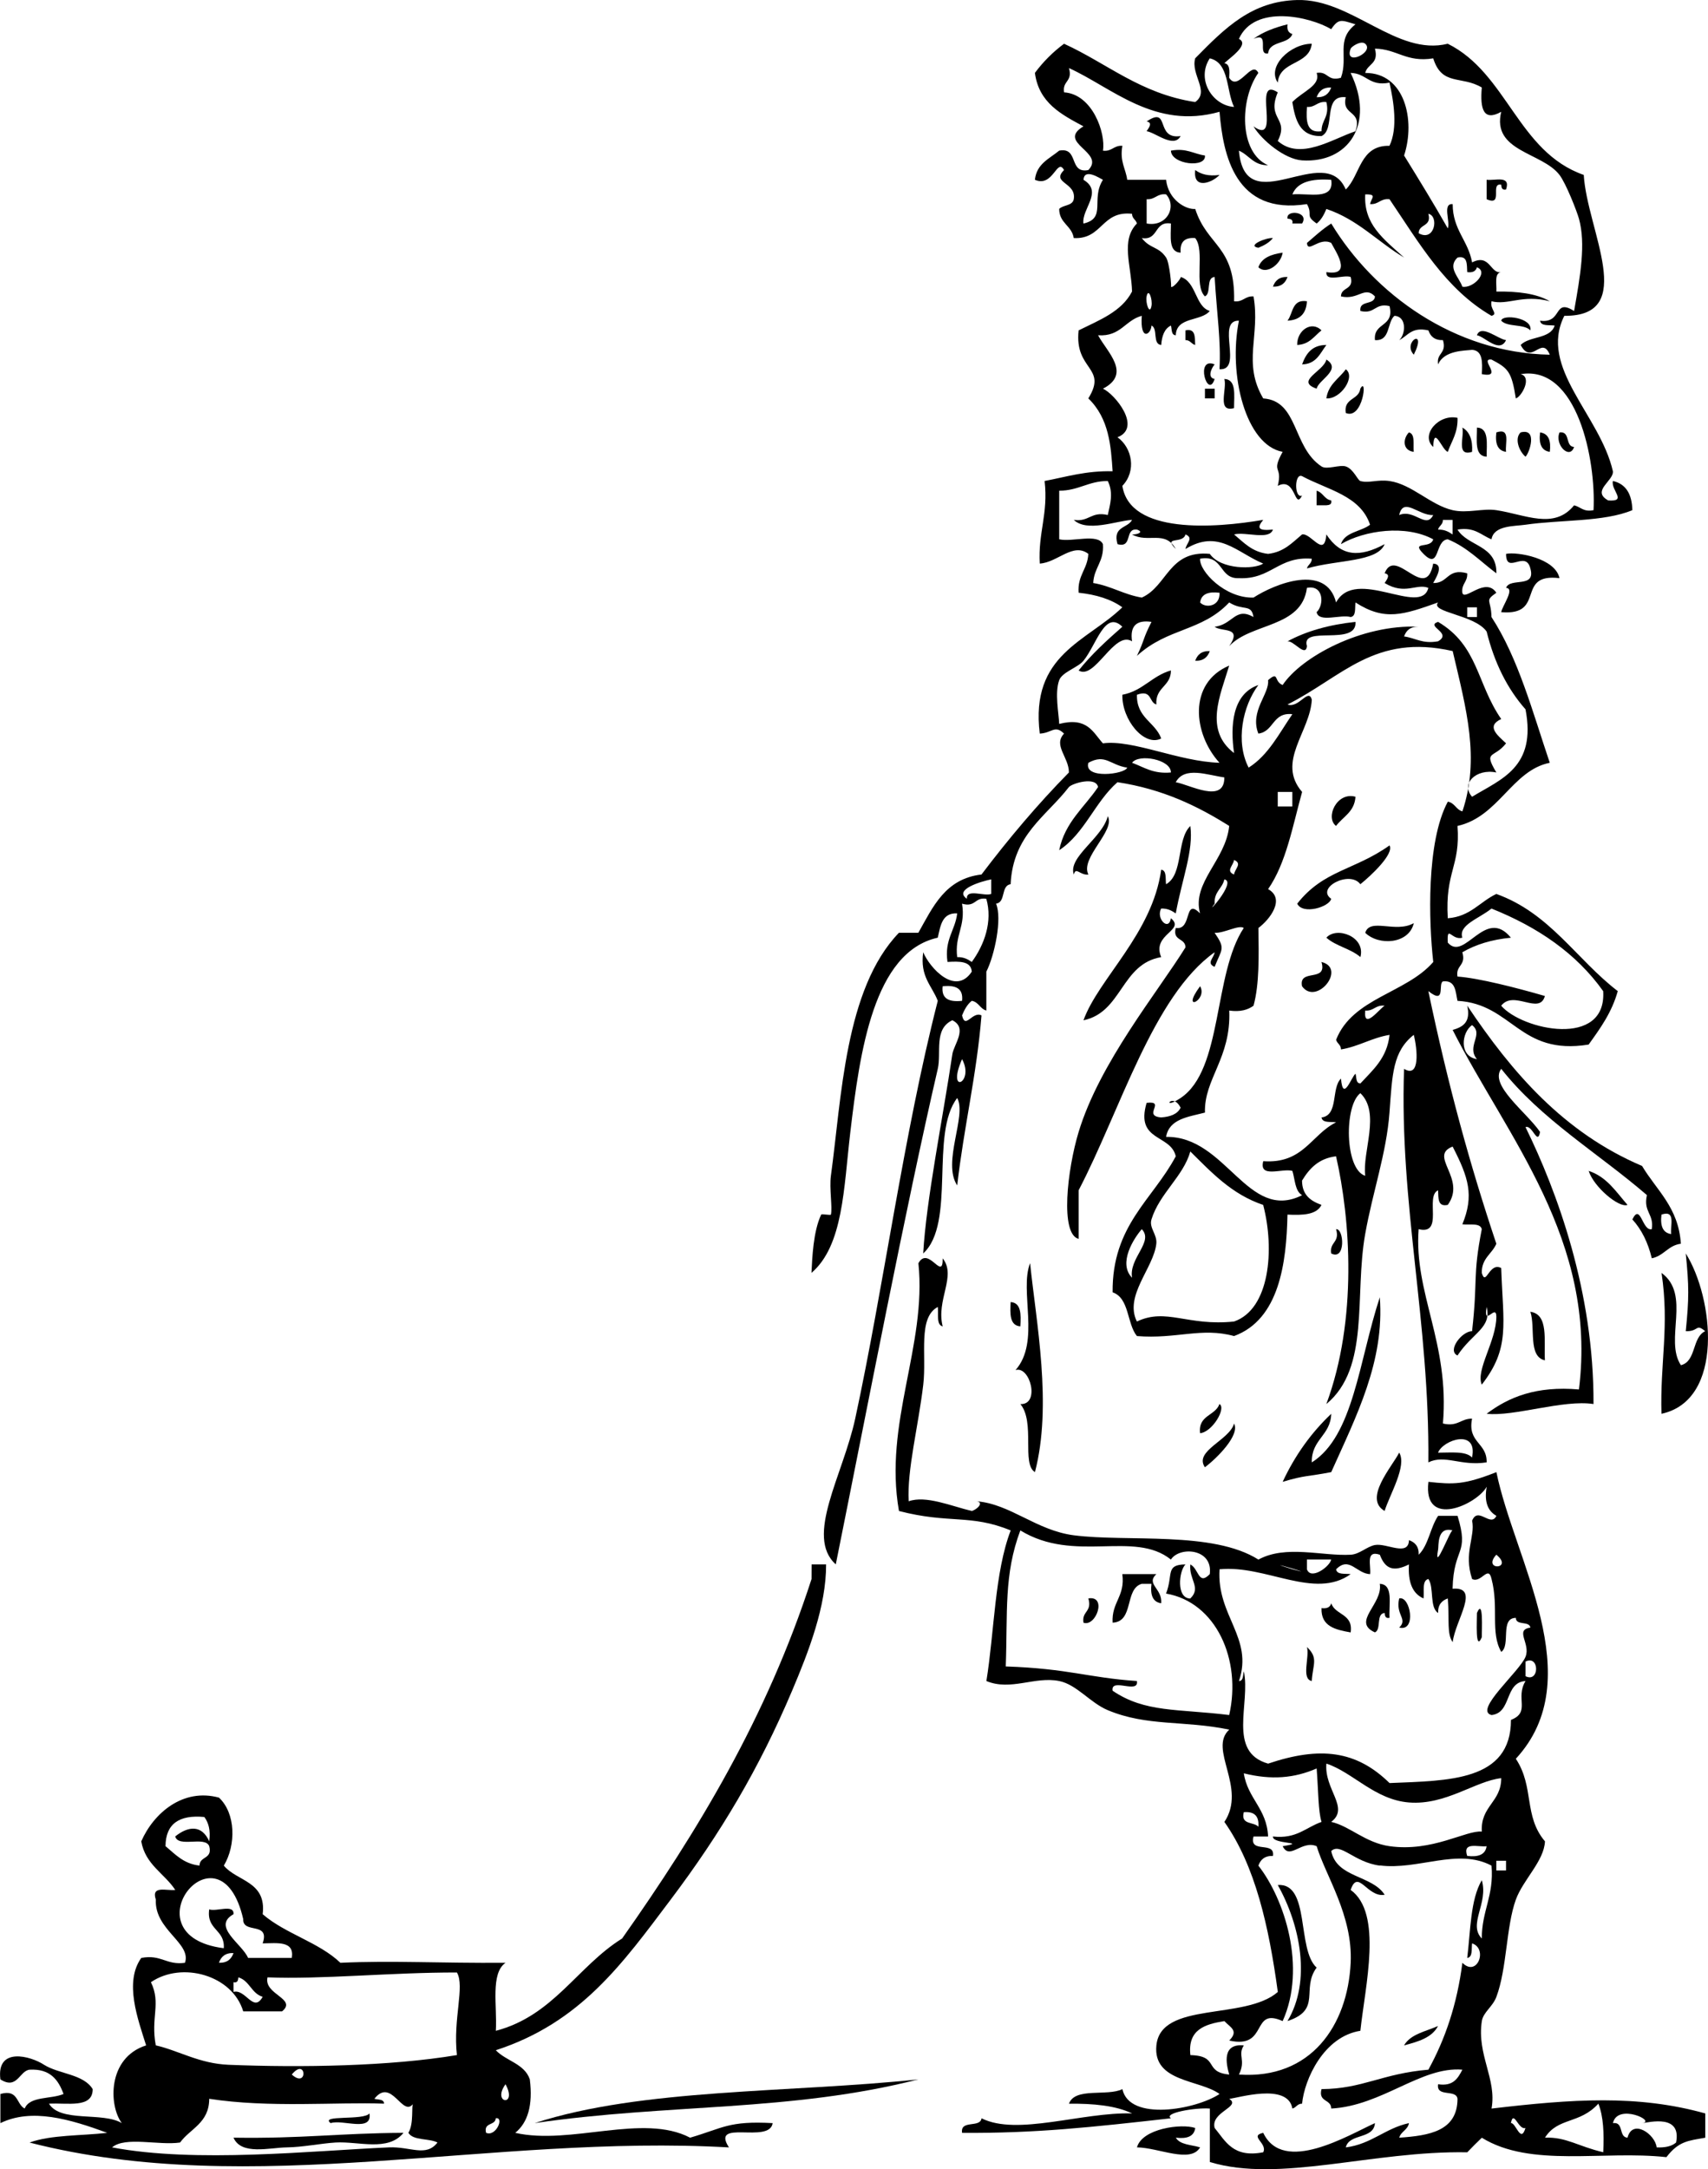 <?xml version="1.0" encoding="UTF-8" standalone="no"?>
<!-- Generator: Adobe Illustrator 13.0.2, SVG Export Plug-In . SVG Version: 6.00 Build 14948)  -->
<svg
    xmlns:rdf="http://www.w3.org/1999/02/22-rdf-syntax-ns#"
    xmlns="http://www.w3.org/2000/svg"
    xmlns:x="http://ns.adobe.com/Extensibility/1.0/"
    xmlns:dc="http://purl.org/dc/elements/1.1/"
    xmlns:i="http://ns.adobe.com/AdobeIllustrator/10.0/"
    xmlns:cc="http://web.resource.org/cc/"
    xmlns:xlink="http://www.w3.org/1999/xlink"
    xmlns:a="http://ns.adobe.com/AdobeSVGViewerExtensions/3.0/"
    xmlns:graph="http://ns.adobe.com/Graphs/1.0/"
    xmlns:svg="http://www.w3.org/2000/svg"
    xmlns:inkscape="http://www.inkscape.org/namespaces/inkscape"
    xmlns:sodipodi="http://sodipodi.sourceforge.net/DTD/sodipodi-0.dtd"
    xmlns:ns1="http://sozi.baierouge.fr"
    id="girl_with_toy_xA0_Image_1_"
    enable-background="new 0 0 267.651 339.835"
    xml:space="preserve"
    viewBox="0 0 267.651 339.835"
    version="1.1"
    y="0px"
    x="0px"
  >
<g
      clip-rule="evenodd"
      fill-rule="evenodd"
    >
	<path
        d="m201.76 3.81c-0.124 0.885 0.168 1.354 0.762 1.522-0.604 1.679-3.578 0.989-3.807 3.044-1.823 0.302 0.423-3.467-2.283-2.284 1.45-1.084 3.3-1.768 5.33-2.282z"
    />
	<path
        d="m205.56 6.854c-0.386 3.419-5.022 2.588-5.328 6.089-1.75-2.555 2-6.093 5.33-6.089z"
    />
	<path
        d="m179.68 19.032c3.748-2.537 1.262 2.887 5.328 2.284-1.062 1.979-3.939-0.556-5.328-0.761 0.47-0.678 0.92-1.362 0-1.523z"
    />
	<path
        d="m183.49 23.599c2.472-0.441 3.541 0.519 5.328 0.761 0.24 2.018-5.28 1.423-5.33-0.761z"
    />
	<path
        d="m187.3 26.644c0.884 0.639 2.041 1.004 3.806 0.761-1.12 1.217-4.19 2.398-3.81-0.761z"
    />
	<path
        d="m232.96 28.166c1.349 0.173 3.812-0.767 3.044 1.522-0.647 0.14-0.718-0.296-0.761-0.761-1.824-0.302 0.422 3.466-2.283 2.283v-3.044z"
    />
	<path
        d="m201.76 34.255c-0.302-1.477 3.467-1.112 2.283 0.761h-1.521c0.14-0.647-0.3-0.718-0.76-0.761z"
    />
	<path
        d="m201 39.583c-0.312 1.915-2.604 3.497-3.806 2.283 0.53-1.503 2.03-2.029 3.81-2.283z"
    />
	<path
        d="m201.76 43.389c-0.332 0.936-0.974 1.563-2.283 1.522 0.33-0.936 0.97-1.563 2.28-1.522z"
    />
	<path
        d="m204.8 47.194c-0.093 1.937-1.108 2.952-3.045 3.044 0.9-1.13 0.66-3.4 3.04-3.044z"
    />
	<path
        d="m235.25 50.239c0.15-1.069 4.979-0.484 4.566 1.522-0.98-1.056-3.6-0.466-4.57-1.522z"
    />
	<path
        d="m207.08 51.761c-1.142 0.888-1.861 2.198-3.806 2.283-0.05-2.28 2.25-3.861 3.81-2.283z"
    />
	<path
        d="m185.77 51.761c1.624-0.356 1.449 1.087 1.521 2.283-0.616-0.145-0.758-0.764-1.521-0.761v-1.522z"
    />
	<path
        d="m231.44 52.522c0.644-1.793 3.339 0.633 4.566 0.761-1.02 2.165-3.39-0.587-4.57-0.761z"
    />
	<path
        d="m207.85 54.044c-0.979 1.305-1.573 2.993-3.806 3.044 0.61-1.675 1.53-3.038 3.81-3.044z"
    />
	<path
        d="m207.85 56.328c2.503 1.585-1.284 3.21-1.522 4.566-3.47-1.2 1.13-2.722 1.52-4.566z"
    />
	<path
        d="m190.34 57.089c-0.527 0.614-1.185 2.085 0 2.284-1.08 3.341-3.14-3.579 0-2.284z"
    />
	<path
        d="m210.89 57.85c1.599 1.159-0.802 4.729-3.045 4.567 0.31-2.229 2-3.084 3.05-4.567z"
    />
	<path
        d="m191.86 59.373c1.944 0.085 1.511 2.548 1.522 4.567-2.75 0.72-1.06-2.999-1.52-4.567z"
    />
	<path
        d="m188.82 60.895h1.522v1.522h-1.522v-1.522z"
    />
	<path
        d="m228.4 65.461c0.077 2.36-0.931 3.636-1.522 5.328-0.888-0.22-2.198-4.318-2.283-0.761-2.06-1.851 0.83-5.21 3.8-4.567z"
    />
	<path
        d="m229.16 66.984c1.129 0.647 1.636 1.916 1.521 3.806-2.56 0.781-1.18-2.368-1.52-3.806z"
    />
	<path
        d="m231.44 66.984c1.944 0.085 1.511 2.548 1.522 4.567-1.94-0.086-1.51-2.549-1.52-4.567z"
    />
	<path
        d="m220.78 67.745c1.033 0.235 0.632 1.905 0.762 3.044-1.76-0.212-1.74-2.033-0.76-3.044z"
    />
	<path
        d="m234.48 67.745c2.29-0.768 1.35 1.695 1.522 3.044-1.33-0.183-1.73-1.309-1.52-3.044z"
    />
	<path
        d="m238.29 67.745c2.743-0.729 1.35 3.285 0.762 3.806-1.08-0.931-1.73-2.905-0.76-3.806z"
    />
	<path
        d="m241.34 67.745c1.339 0.183 1.735 1.31 1.522 3.044-1.34-0.183-1.74-1.309-1.52-3.044z"
    />
	<path
        d="m244.38 67.745c1.755-0.233 0.845 2.199 2.283 2.283-0.68 2.055-3.09-0.353-2.28-2.283z"
    />
	<path
        d="m206.32 76.878c1 0.269 1.197 1.34 2.284 1.522 0.14 0.647-0.297 0.718-0.762 0.761h-1.522v-2.283z"
    />
	<path
        d="m244.38 90.579c-6.979-0.841-2.037 5.925-9.134 5.328 0.154-0.969 2.212-3.728 0.761-3.806 0.598-1.686 4.712 0.145 3.806-3.044-0.748-2.983-3.811 1.073-3.806-2.283 1.73-0.362 7.71 0.662 8.37 3.805z"
    />
	<path
        d="m189.58 102c-0.333 0.936-0.975 1.563-2.284 1.522 0.33-0.94 0.97-1.56 2.28-1.52z"
    />
	<path
        d="m183.49 105.04c0.003 2.539-2.476 2.598-2.283 5.328-1.194-0.327-0.65-2.394-3.044-1.522-0.085 3.636 2.85 4.254 3.806 6.85-2.646 1.35-6.187-2.926-6.09-6.85 3.2-0.6 4.64-2.97 7.6-3.81z"
    />
	<path
        d="m212.41 124.83c-0.153 2.384-1.963 3.111-3.045 4.567-1.74-1.31 0.13-5.41 3.05-4.57z"
    />
	<path
        d="m221.55 144.62c-0.748 3.29-5.481 3.592-7.612 1.522 0.74-2.42 4.77 0.11 7.61-1.52z"
    />
	<path
        d="m207.85 146.9c1.616-1.812 6.192-0.147 5.328 3.044-1.48-1.31-3.86-1.72-5.33-3.04z"
    />
	<path
        d="m207.08 150.71c4.013 0.987-0.788 6.923-3.045 3.806-0.58-2.87 4.04-0.53 3.04-3.81z"
    />
	<path
        d="m209.37 192.57c1.241-0.133 1.537 4.979-0.761 3.806-0.31-1.84 1.39-1.66 0.76-3.81z"
    />
	<path
        d="m161.42 197.9c0.947 9.209 3.507 22.243 0.761 32.729-2.127-1.242 0.07-7.821-2.283-10.656 3.12 0.141 1.537-6.041-0.761-5.328 3.93-4.44 0.58-12.39 2.28-16.74z"
    />
	<path
        d="m216.22 203.23c0.764 10.03-3.657 18.586-7.611 27.401-3.711 0.729-3.983 0.438-7.611 1.521 1.934-4.155 4.482-7.695 7.611-10.655-0.107 3.444-3.12 3.983-3.045 7.611 6.54-4.12 7.38-15.9 10.66-25.88z"
    />
	<path
        d="m158.37 203.99c1.664 0.111 1.635 1.917 1.522 3.806-1.66-0.12-1.63-1.92-1.52-3.81z"
    />
	<path
        d="m239.81 205.51c2.899 0.399 2.114 4.482 2.283 7.611-2.69-0.6-1.45-5.14-2.28-7.61z"
    />
	<path
        d="m219.26 227.58c1.258 2.054-1.502 6.591-2.283 9.134-3.36-1.91 1.13-6.89 2.28-9.13z"
    />
	<path
        d="m216.22 248.13c2.177 0.106 1.392 3.175 1.522 5.328-0.647 0.14-0.719-0.297-0.762-0.762-1.407 0.115-0.467 2.578-1.522 3.045-3.71-1.66 1.29-4.43 0.76-7.61z"
    />
	<path
        d="m170.55 250.42c2.972-0.494 1.206 4.49-0.762 3.806-0.31-1.84 1.39-1.66 0.76-3.81z"
    />
	<path
        d="m219.26 250.42c1.741-0.457 2.766 5.268 0 4.566 1.42-1.36-0.62-1.94 0-4.57z"
    />
	<path
        d="m208.61 251.18c0.638 1.898 3.472 1.602 3.044 4.566-2.363-0.427-4.673-0.908-4.566-3.806 0.89 0.12 1.36-0.17 1.53-0.76z"
    />
	<path
        d="m231.44 252.7c1.049-2.423 0.753 2.689 0.761 3.806-1.05 2.42-0.75-2.69-0.76-3.81z"
    />
	<path
        d="m204.8 258.03c1.844 1.741 0.919 2.696 0.761 5.328-1.7-0.33-0.31-3.76-0.76-5.33z"
    />
	<path
        d="m200.23 295.32c5.122-0.37 2.941 10.062 6.089 12.939-2.475 3.367 0.877 6.593-4.566 8.372 3.76-6.24 2.01-15.04-1.52-21.31z"
    />
	<path
        d="m143.91 325.77c-19.992 5.111-39.121 3.773-60.13 6.85 16.86-5.47 39.93-4.72 60.13-6.85z"
    />
	<path
        d="m57.902 331.1c0.465 3.002-4.179 0.895-6.089 1.521-1.773-1.34 5.167-0.36 6.089-1.52z"
    />
	<path
        d="m187.3 333.38c-0.183 1.339-1.31 1.735-3.044 1.522 0.645 1.131 2.45 1.102 3.806 1.521-1.51 2.565-6.477 0.038-9.895 0 0.81-2.97 7.02-3.77 9.12-3.04z"
    />
	<path
        d="m63.23 334.14c-2.415 2.998-7.054 1.303-10.656 1.522-2.289 0.14-5.159 0.731-7.611 0.761-2.736 0.034-7.156 1.276-8.373-1.521 10.977 0.16 16.377-0.7 26.64-0.76z"
    />
	<path
        d="m251.99 78.401c3.106 0.231 0.406-1.589 0.761-3.044 2.071 0.466 2.983 2.091 3.045 4.566-4.394 1.862-11.371 1.495-16.745 2.284-1.771 0.26-4.952 0.08-5.328 2.283-1.646-0.638-2.597-1.971-5.328-1.522 1.641 2.673 6.196 2.43 6.089 6.85-2.476-1.837-4.546-4.08-7.611-5.328-2.079 0.146-1.17 4.931-3.806 2.284-2.078-2.102 1.115-0.714 1.522-2.284-4.281-2.313-10.735-1.427-14.461 0.761 0.611-1.926 3.133-1.941 4.566-3.044-1.515-4.575-6.703-5.475-10.656-7.611-1.234-0.544-1.234 3.589 0 3.044-1.23 2.38-0.945-3.025-3.806-1.522 0.798-3.295-1.128-1.874 0.762-5.328-5.774-1.063-8.557-12.043-6.851-20.551-3.646-0.094 0.734 7.838-3.045 7.611 0.251-4.442-0.394-8.411-0.761-14.461-1.407 0.114-0.467 2.577-1.522 3.044-1.792-1.76 0.065-7.168-1.522-9.134-1.66-0.138-2.421 0.623-2.283 2.284-1.944-0.085-1.511-2.549-1.522-4.567-2.695-0.412-1.871 2.695-4.566 2.283 1.324 1.712 2.621 1.276 3.806 3.045 0.558 0.833 0.892 4.709 0.761 4.566 0.321 0.352 1.715-1.465 1.522-1.522 2.47 0.736 2.276 4.659 4.567 5.328-1.365 1.68-5.231 0.858-5.328 3.806-0.74-0.021-0.591-0.932-0.762-1.522-1.021 0.5-1.417 1.627-1.521 3.044-1.408-0.114-0.468-2.577-1.522-3.044-0.083 1.438-1.82 2.52-1.522-1.522-2.614 0.684-3.308 3.29-6.851 3.045 1.395 2.615 5.312 6.022 0.762 8.372 1.81 0.782 6.192 6.068 2.283 7.611 2.294 1.643 3.005 5.274 0.761 7.611 1.184 7.611 14.451 6.631 22.073 5.328-1.095 1.339-0.698 1.735 1.522 1.522-0.566 1.716-4.27 0.297-6.089 0.761 1.524 1.267 2.819 2.762 5.327 3.045 2.509-0.283 3.804-1.778 5.328-3.045 1.437-0.261 3.498 3.812 3.806 0 2.303 3.502 5.248 3.619 9.134 1.522-1.14 2.827-7.373 2.415-12.178 3.806 0.145-0.616 0.764-0.759 0.761-1.522-5.248-0.427-6.364 3.277-11.417 3.045-3.19 0.146-2.353-3.736-6.089-3.045-0.146 1.946 3.917 6.215 8.372 6.089 3.386-2.189 11.396-5.385 12.939 0.761 3.064-5.676 13.328 2.283 14.462-2.284-1.877-0.75-3.628 1.195-6.851-0.761 0.468-0.677 0.92-1.361 0-1.522 1.694-4.354 6.434 4.756 7.611-1.522 1.894 0.115 0.223 2.578 0 3.044 2.362 0.079 2.172-2.395 5.328-1.522 0.097 1.365-0.932 1.605-0.761 3.044 0.312 1.406 3.619-2.573 5.327 0-1.901 1.349-0.821 0.97-0.761 3.806 4.208 6.448 6.441 14.87 9.134 22.834-5.922 1.186-7.997 8.457-14.462 9.895 0.47 6.431-1.962 7.089-1.522 14.461 3.545-0.261 5.023-2.588 7.611-3.806 8.405 3.012 12.562 10.272 19.028 15.223-0.942 3.371-2.763 5.863-4.566 8.373-10.896 1.762-11.901-6.366-20.551-6.85-0.32-1.456-0.275-3.276-2.283-3.045-0.802 0.379 0.522 3.733-2.283 1.522 3.108 14.852 6.532 27.267 10.655 39.579-0.676 1.607-2.316 2.249-2.283 4.566 0.662 2.248 1.14-1.766 3.045-0.761 0.308 8.918 1.424 12.513-3.045 18.267-0.987-2.283 2.281-6.831 2.283-10.655-0.01-2.136-2.076 1.812-1.521-1.522 0.809 3.315-2.187 4.003-4.567 7.611-1.666-0.748 0.684-3.811 2.283-3.806 0.934-8.217 0.057-8.487 1.522-15.983-0.235-1.033-1.905-0.632-3.044-0.762 1.854-4.51 0.992-7.3-1.522-12.178-3.859 1.469 2.236 4.984-0.762 9.134-1.624 0.355-1.449-1.088-1.521-2.284-2.098 0.947 0.965 7.055-3.045 6.09-0.762 10.021 4.883 17.834 3.806 30.445 2.326 0.55 2.773-0.778 4.566-0.762-0.758 3.804 2.364 3.726 2.284 6.851-4.091 0.622-6.503-1.276-9.134 0 0.214-22.049-4.551-40.391-3.806-61.652 2.529 1.547 2.097-3.051 1.522-5.328-3.301 2.618-3.362 6.16-3.806 12.178-0.47 6.37-2.616 12.339-3.807 19.028-1.727 9.705 0.796 20.943-6.089 26.64 4.916-13.229 3.771-29.037 1.522-38.817-2.719 0.325-4.178 1.911-5.328 3.806 0.006 2.277 1.368 3.198 3.045 3.806-0.734 1.549-2.923 1.644-5.328 1.521-0.155 7.528-1.271 16.425-8.372 19.028-5.124-1.409-9.019 0.502-15.223 0-1.59-1.962-1.16-5.944-3.806-6.85-0.1-10.502 6.288-14.516 9.895-21.312-0.795-3.519-6.368-2.259-4.567-8.373 3.135-0.359-0.731 2.049 2.284 2.283 1.417-0.104 2.544-0.5 3.044-1.521-1.3-2.575-3.176 0.599 0-1.522 6.639-4.434 5.084-19.388 9.896-26.64-0.764-0.543-3.072 0.847-4.567 0.761 1.747 2.534 1.135 2.474 0 5.328-1.355-0.558-0.109-1.384 0-2.284-9.646 6.848-14.779 24.798-21.312 37.295v7.611c-2.928-0.738-1.789-10.844 0-16.744 3.294-10.869 12.339-21.837 16.745-28.923-0.01-1.513-2.077-0.968-1.522-3.045 2.641 0.415 1.218-4.882 3.806-2.283-1.327-4.835 4.032-8.319 4.566-13.7-4.979-3.139-10.456-5.782-17.506-6.851-3.526 3.071-5.154 8.039-9.134 10.656 0.905-4.423 3.952-6.705 6.089-9.895-0.319-1.694-4.038-0.596-4.566 0-3.533 4.585-8.769 7.469-9.134 15.223-1.566 0.209-0.716 2.835-2.283 3.044 0.991 2.357-0.242 8.129-1.522 10.656v6.089c-0.999-0.269-1.197-1.34-2.283-1.522-0.711 0.558-1.153 1.384-1.522 2.283 0.501 2.279 1.627-0.728 3.045 0-0.758 9.391-2.766 17.531-3.806 26.64-2.402-3.615 1.533-10.895 0-13.7-4.304 5.591-0.178 19.612-5.328 24.356 0.461-8.35 3.104-21.332 4.566-31.207 0.229-1.54 2.455-4.116 0-5.328-2.945 1.367-1.691 5.058-2.283 7.611-5.028 21.71-11.064 53.21-15.983 77.635-4.875-4.385 1.117-13.922 3.044-22.834 4.458-20.618 7.604-44.623 12.939-65.457-0.917-2.381-2.821-3.776-2.283-7.612 0.999 2.419 5.036 6.916 7.611 3.045-0.112-1.664-1.918-1.634-3.806-1.522-0.505-3.549 1.199-4.89 1.522-7.611-2.394-0.109-2.615 1.952-3.045 3.806-10.065 2.241-12.212 17.89-13.7 30.446-1.048 8.847-1.1 17.771-6.089 22.072 0.11-2.338 0.274-6.521 1.522-9.134 0.072-0.149 1.485 0.149 1.522 0 0.269-1.081-0.272-4.116 0-6.089 1.672-12.126 2.165-29.243 10.656-38.057h3.045c2.286-4.057 4.212-8.473 9.895-9.133 4.265-5.63 8.792-10.998 13.7-15.984 0.014-2.392-2.514-4.247-0.761-6.089-1.45-1.426-1.912-0.083-3.806 0-1.534-12.443 7.409-14.41 12.938-19.79-1.771-1.273-4.101-1.988-6.85-2.283-0.203-2.741 1.406-3.668 1.522-6.089-2.396-1.84-4.833 1.365-7.611 1.522-0.278-4.845 1.354-7.78 0.761-12.939 3.416-0.644 6.489-1.629 10.656-1.522-0.262-3.931-0.54-8.265-3.806-11.417 3.072-4.947-2.211-4.368-1.522-10.656 3.218-1.603 6.73-2.911 8.372-6.089-0.103-4.045-1.825-8.011 0.762-10.656-0.146-0.617-0.764-0.759-0.762-1.522-4.824-0.512-4.6 4.026-9.134 3.806-0.304-1.979-2.271-2.295-2.283-4.566 0.614-0.655 2.085-0.453 2.283-1.522 0.447-2.672-3.598-2.503-1.521-4.567-1.101-2.018-1.7 2.794-4.567 1.522 0.268-2.523 2.28-3.302 3.806-4.567 3.137-0.6 1.431 3.644 4.567 3.044 2.745-2.824-5.087-4.253-0.762-6.85-3.466-1.862-6.989-3.667-7.611-8.373 1.298-1.747 2.82-3.269 4.567-4.567 6.795 3.099 11.967 7.823 20.55 9.134 2.332-1.651-0.729-4.284 0-6.85 4.751-4.832 8.859-8.946 15.984-9.134 8.54-0.225 15.588 8.848 23.595 6.85 9.327 4.627 10.97 16.938 21.312 20.551 0.509 8.661 8.562 22.18-3.045 22.073-4.092 8.126 5.594 15.513 7.611 24.356 0.15 1.502-3.41 3.057-0.78 4.542zm-69.26-47.952c-1.439-0.17-1.68 0.858-3.045 0.761v3.806c3.14 0.584 4.8-2.595 3.05-4.567zm-5.33 53.28c0.81 0.033 1.934-0.358 0.762-0.761-2.002-0.226-0.6 2.953-3.045 2.283-0.806-2.836 1.603-2.457 2.283-3.806-2.423 0.152-7.099 1.984-9.134 0 2.402 0.373 2.688-1.372 5.328-0.761 0.335-1.616 0.947-3.392 0-5.328-3.043 0.001-4.568 1.521-7.611 1.522v7.611c2.066 0.472 6.041-0.966 6.851 0.761 0.203 2.741-1.406 3.668-1.522 6.089 2.828 0.47 4.783 1.813 7.611 2.284 4.032-1.803 4.209-7.461 10.656-6.85 1.734 2.507 7.021 2.448 8.372 1.522-4.175-1.744-7.025-5.441-12.178-2.283 0.109-0.899 1.355-1.726 0-2.284-0.408 1.569-3.602 0.182-1.522 2.284-1.69-3.03-4.38-0.86-6.86-2.283zm56.32 58.611c-1.902 1.567-5.223 2.556-4.566 4.567-1.661 0.485-2.422-2.157-2.284 0.761 2.637 3.102 5.881-5.689 9.896-0.761-3.013 0.286-5.527 1.069-7.611 2.283 0.629 2.151-1.073 1.972-0.762 3.806 3.282 0.226 9.241 1.75 13.7 3.045-0.855 3.056-4.886-1.007-6.85 1.522 3.288 3.825 16.55 6.684 15.983-2.283-4.22-5.93-10.26-10.04-17.51-12.94zm-6.08-40.34c-12.251-2.774-17.219 4.003-25.879 8.372 1.775 0.651 3.279-2.661 3.806-0.761-0.263 5.044-5.597 9.744-1.522 14.461-1.486 5.363-2.514 11.187-5.328 15.223 2.77 1.539 0.23 4.8-1.521 6.089 0.065 4.379 0.164 8.791-0.762 12.178-0.883 0.639-2.04 1.004-3.806 0.761 0.306 7.467-3.966 10.689-3.806 15.984-2.622 0.676-5.615 0.981-6.089 3.806 9.427-0.161 12.775 13.431 21.312 9.134-1.131-0.645-1.102-2.451-1.521-3.806-1.569-0.461-5.288 1.229-4.567-1.522 6.285 0.45 7.509-4.162 11.417-6.089-0.896-0.119-2.16 0.131-2.283-0.762 2.705-0.339 1.484-4.604 3.045-6.089 0.322 3.795 1.633-0.303 2.283-0.761 0.17 0.59 0.021 1.501 0.761 1.522 1.946-2.113 4.171-3.948 4.567-7.611-2.829 0.47-4.783 1.813-7.611 2.284 0.002-0.764-0.617-0.906-0.762-1.522 2.582-6.552 10.983-7.284 15.223-12.178-0.7-6.181-1.115-18.828 2.283-25.118 1.087 0.183 1.284 1.253 2.284 1.522 2.78-8.32 0.6-16.07-1.52-25.1zm-2.29-7.615c-5.403 1.913-8.34 2.974-12.939 0-0.119 0.896 0.131 2.16-0.762 2.283-1.576-0.453-5 0.941-5.328-0.761 1.208-1.137 1.113-4.339-1.521-3.806-0.805 6.3-8.771 5.438-12.179 9.134 2.142-3.131-1.199-2.178-2.283-3.044 2.866-0.33 3.223-3.166 6.089-1.522-0.336-2.137-1.604-0.899-3.806-2.283-4.337 4.594-9.618 3.928-14.461 8.372 1.266-2.637 0.858-2.532 2.283-5.328-2.383-0.353-3.397 0.662-3.045 3.044-2.804-1.762-5.821 6.142-8.372 4.567 2.024-2.542 4.417-4.716 6.85-6.85-2.724-2.673-4.028 2.764-6.089 5.328-0.85 1.058-3.341 1.768-3.806 3.044-0.729 2.005-0.061 5.21 0 6.851 4.428-1.129 5.277 1.319 6.851 3.044 4.696-0.626 11.854 2.854 18.267 3.044-4.123-4.521-4.969-12.487 1.522-15.223-1.405 4.665-3.952 10.109 0.762 13.7-0.613-4.197-0.312-9.249 3.806-10.656-2.465 3.298-3.617 8.886-1.522 12.939 3.108-1.965 4.78-5.368 6.851-8.373-3.136-0.345-2.856 2.726-5.328 3.044-1.396-3.53 1.783-6.236 1.521-8.373 1.756-1.51 0.846 0.191 2.284 0.761 2.893-4.368 12.355-9.537 21.312-9.133-1.31-0.041-1.951 0.586-2.283 1.522 1.787 0.243 2.856 1.203 5.328 0.761 2.314-1.342-2.078-2.357 0-3.044 6.318 3.739 6.041 9.664 9.895 15.223-2.401 1.109-0.636 2.506 0.761 3.806-1.899 2.421-3.613 1.062-1.522 4.567-3.199-0.65-5.618 1.769-3.806 3.806 4.568-2.79 10.117-4.598 8.373-13.701-2.859-3.23-4.882-7.296-6.089-12.178-1.86-2.685-8.97-2.995-7.6-4.577zm-73.07 56.325c1.952-2.657 3.298-6.31 2.283-9.895-1.834-0.312-1.654 1.39-3.806 0.761 0.588 3.632-1.19 4.899-0.761 8.373 1.06-0.03 1.68 0.36 2.29 0.76zm54.8-129.39c-3.377 0.078-4.114-2.482-4.566-5.328 1.626-1.697 4.507-2.592 3.805-4.567 1.834-0.312 1.655 1.39 3.807 0.761 1.202-3.268-0.855-5.923 2.283-8.373-2.221-0.676-2.626-0.972-3.806 0.761-3.245-1.944-12.013-3.981-14.462 1.522 1.765 0.847-1.482 3.013-2.283 3.806 0.887 0.128 0.826 1.204 0.761 2.284 1.433 2.297 3.523-2.898 4.567-0.761-2.919 4.097-3.076 12.484 1.521 14.461-2.316 0.034-2.959-1.607-4.566-2.283 0.997 11.306 13.49-1.622 16.745 6.089 2.309-2.257 2.18-6.953 6.851-6.85 1.342-2.806 0.66-6.926 0-9.895-3.18 0.642-3.595-1.479-6.09-1.522 3.894 8.009-0.376 14.179-7.611 13.701-2.7-0.179-6.281-3.119-7.611-5.328 4.501 3.199-0.323-8.033 3.806-5.328-1.803 4.317 1.848 3.956 0 7.611 3.521 3.117 8.536-0.3 12.179-1.522 1.124-3.408-2.229-2.338-1.522-5.328-3.7-0.398-1.54 5.059-3.81 6.089zm35.78 34.251c-1.298-3.112-2.82 1.757-4.567-1.522 1.365-1.425 4.672-0.91 5.328-3.044-0.896-0.119-2.16 0.131-2.283-0.761 3.575 0.485 2.027-3.608 5.328-1.522 0.98-5.516 1.856-10.53 0.761-14.461-0.327-1.174-2.014-5.496-3.044-6.85-2.71-3.56-10.656-3.662-9.134-9.895-2.767 1.552-3.344-0.417-3.045-3.806-3.21-1.913-6.244-0.182-7.611-4.566-4.229 0.677-5.642-1.462-9.134-1.522 0.652 2.429-1.197 2.354-1.522 3.806 6.181-0.032 7.914 7.383 6.09 12.939 2.327 3.761 4.643 7.535 6.85 11.417 0.417-1.106-0.889-3.934 0.762-3.806 0.011 4.048 2.431 5.688 3.044 9.133 2.813-1.439 2.854 1.86 4.567 1.522-1.127 0.142-0.698 1.839-0.762 3.044 3.344-0.044 6.291 0.306 8.373 1.522-4.329-1.111-6.515 0.665-9.134 0-0.301 1.31 1.13 1.951 0 2.283-7.228-4.189-11.37-11.463-15.983-18.267-1.439-0.17-1.68 0.858-3.045 0.761 0.167-0.957 1.186-1.556-0.762-1.522-0.262 4.676 2.821 6.943 6.09 9.895-4.138-2.459-7.234-5.959-12.179-7.611-0.369 0.899-0.812 1.725-1.522 2.283-1.909-1.341-0.534-1.257-1.521-3.044-11.295 1.771-13.145-7.758-13.701-14.461-10.158 2.863-16.859-3.805-23.595-6.851 0.629 2.151-1.072 1.972-0.761 3.806 4.458 0.286 6.547 6.404 6.089 9.134 1.439 0.17 1.679-0.858 3.044-0.761-0.44 2.471 0.519 3.541 0.762 5.328h6.089c0.335 3.134 3.089 4.689 4.566 4.567 1.878 5.862 6.294 5.741 6.09 14.461 1.438 0.17 1.679-0.858 3.044-0.761 1.085 6.163-1.77 10.401 1.522 15.984 5.541 0.368 4.544 7.625 9.134 10.656 0.842 0.556 2.827-0.32 3.806 0 1.208 0.396 1.847 2.161 2.283 2.284 1.338 0.375 2.668-0.273 4.567 0 3.499 0.502 6.442 3.777 9.895 4.566 2.314 0.529 4.703-0.324 6.85 0 4.55 0.688 9.04 3.108 12.179-0.761 1.029 0.239 1.453 1.083 3.044 0.761 0.412-7.83-2.544-22.78-11.417-21.312 1.86 0.485 0.116 3.558-0.761 3.806-0.65-4.249-1.242-4.745-3.806-6.089-2.036-0.226 2.022 2.953-1.522 2.283 0.112-1.888 0.142-3.694-1.522-3.806-1.079 0.143-4.38 0.035-5.327 2.283-0.312-1.834 1.39-1.654 0.761-3.806-1.31 0.041-1.951-0.586-2.283-1.522-2.633-0.603-3.214 0.846-4.567 1.522 1.037-0.969 1.176-3.729-0.761-3.806-1.192 1.091-0.6 3.968-3.045 3.806-0.29-2.828 3.085-1.99 2.284-5.328-2.328-0.552-2.239 1.313-4.567 0.761-0.232-1.755 2.199-0.845 2.283-2.283-1.646-1.716-2.596 0.63-5.327 0 0.01-1.512 2.076-0.968 1.521-3.044-1.105-0.417-3.934 0.889-3.806-0.761 4.264 0.694 1.325-3.408 0.762-4.567-1.889-0.988-3.694 1.698-3.806 0 1.229-1.055 2.41-2.157 3.806-3.044 6.7 11.052 19.3 20.273 34.25 20.549zm-35.01-39.579c-1.438-0.17-1.679 0.858-3.044 0.761-0.15 2.179-0.095 4.154 2.283 3.806-0.02-1.793 1.31-2.242 0.76-4.567zm6.09-9.134c-0.672-0.584-2.173 0.468-2.283 0.761-1.1 2.907 3.78 0.55 2.28-0.761zm-20.56 9.895c-1.253-2.553-0.704-6.908-3.806-7.611-2.17 3.333 0.45 7.394 3.81 7.611zm12.94-1.522c1.31 0.041 1.951-0.586 2.284-1.522-1.3-0.041-1.94 0.586-2.28 1.522zm-36.53 19.789c3.658-0.834 1.101-3.797 3.045-6.85-0.468-0.223-2.931-1.894-3.045 0 3.13 1.886-0.32 4.541-0.01 6.85zm32.73-4.567c2.556-0.234 6.598 1.016 6.089-2.283-3-0.206-5.29 0.293-6.09 2.283zm19.79 6.09c2.54 1.416 3.205-2.736 1.522-3.045 0.55 2.076-1.51 1.532-1.52 3.045zm6.85 8.372c1.677 0.321 4.198-2.279 2.283-3.044-0.168 0.593-0.638 0.885-1.522 0.761-0.072-1.196 0.102-2.639-1.522-2.283-1.63 1.554 0.21 3.011 0.76 4.566zm-48.72 3.045c0.207-1.037-0.472-2.971-0.762-1.522-0.2 1.035 0.48 2.97 0.76 1.522zm38.82 32.728c2.359-1.002 4.223 2.256 5.328 0-2.27 0.135-4.66-2.926-5.33 0zm6.09 2.284c1.047-0.033 1.671 0.358 2.283 0.761v-2.283h-1.522c0.01 0.763-0.61 0.905-0.76 1.522zm-37.29 11.417c0.893 0.96 3.163 0.61 3.044-1.522-1.73-0.214-2.86 0.183-3.04 1.522zm41.86 2.283h1.522v-1.522h-1.522v1.522zm-59.37 22.832c-0.772 2.608 5.718 1.812 6.089 0.761-2.69-0.4-3.4-2.23-6.09-0.76zm12.94 1.52c0.002-2.083-5.086-2.964-6.089-1.522 1.86 0.68 3.3 1.78 6.09 1.52zm0.76 1.53c2.153 0.352 7.641 3.47 7.611-0.761-2.59-0.34-6.27-1.81-7.61 0.76zm15.98 3.8h2.284v-2.283h-2.284v2.28zm-6.85 10.66c0.109-0.899 1.355-1.726 0-2.284-0.11 0.89-1.35 1.72 0 2.28zm-41.86 3.8c-0.129-1.651 2.699-0.345 3.806-0.761v-2.284c-1.53 0.31-5.94 1.59-3.81 3.04zm38.82 0.77c-1.773 2.311 3.573-3.483 1.522-3.806-0.32 1.45-1.64 1.91-1.52 3.81zm-39.58 15.22c0.229-2.006-1.054-2.498-3.044-2.284-0.23 2 1.05 2.49 3.04 2.28zm63.18 1.52c-0.32 3.183 2.28-0.352 3.045-0.761-1.44-0.17-1.68 0.86-3.04 0.76zm-63.18 7.61c-2.52 5.74 2.02 3.72 0 0zm63.18 18.27c-0.484-3.791 2.444-9.846-0.761-12.939-2.57 1.91-2.46 11.97 0.76 12.94zm-33.5 6.85c-0.404 1.311 0.925 2.348 0.761 3.806-0.429 3.814-5.062 8.136-3.044 12.178 4.622-2.193 7.923 0.767 15.223 0 5.594-1.93 6.398-11.28 4.566-18.267-4.934-1.663-8.096-5.098-11.417-8.373-1.1 3.92-4.83 6.57-6.09 10.65zm-3.04 9.13c-0.525-3.101 3.446-5.638 1.522-7.611-1.2 1.37-3.78 5.31-1.52 7.61zm47.95 27.4c2.021 0.008 4.347-0.287 5.327 0.761 0.94-4.59-4.56-2.78-5.33-0.76z"
    />
	<path
        d="m186.53 129.4c0.511 3.897-1.27 8.19-2.283 13.7-0.612-0.403-1.235-0.794-2.283-0.761-0.872 1.562 1.194 3.628 1.521 1.522 2.358 1.918-3.061 2.47-1.521 6.089-6.299 1.059-6.092 8.624-12.179 9.895 2.351-6.534 10.797-13.557 12.179-23.595 0.892 0.123 0.642 1.388 0.761 2.283 2.75-1.55 1.61-7 3.8-9.12z"
    />
	<path
        d="m199.47 37.299c-0.558 0.711-1.384 1.153-2.283 1.522-1.91-0.326 1.27-1.639 2.28-1.522z"
    />
	<path
        d="m221.55 55.567c-1.88-2.004 2.19-4.411 0 0z"
    />
	<path
        d="m213.17 60.895c1.149-2.11 0.435 4.938-2.283 3.806-0.36-2.39 2.05-2.012 2.28-3.806z"
    />
	<path
        d="m201.76 100.47c2.967-1.6 6.53-2.604 10.656-3.044 0.244 3.909-8.672 0.447-7.611 3.806-0.22 1.8-2.04-0.87-3.05-0.76z"
    />
	<path
        d="m173.6 127.88c1.227 2.285-4.386 6.525-3.044 9.134-1.302 0.16-1.972-1.298-2.284 0-0.96-2.75 4.44-5.68 5.32-9.13z"
    />
	<path
        d="m217.74 132.44c0.767 1.313-2.863 4.719-4.567 6.089-1.643-2.233-7.04 0.567-4.566 2.284-0.307 1.288-4.466 2.541-5.328 0.761 4.15-5.28 8.97-5.21 14.47-9.13z"
    />
	<path
        d="m188.06 154.51c1.26 2.18-3.17 4.28 0 0z"
    />
	<path
        d="m263.41 194.85c-2.025 0.259-2.668 1.899-4.567 2.283-0.59-2.454-1.591-4.498-3.044-6.089 1.303-2.677 1.533 1.909 3.044 1.522 0.373-2.402-1.371-2.688-0.761-5.328-7.628-6.58-16.574-11.842-22.834-19.79-1.915 2.546 3.941 6.774 6.089 9.895-0.426 2.204-1.188-1.168-2.283-0.762 4.927 10.044 10.748 25.785 10.655 43.385-4.708-0.735-12.523 2.008-16.744 1.522 3.47-2.619 7.79-4.388 14.461-3.806 2.924-23.441-11.321-39.583-19.789-56.324 1.572-0.458 2.882-1.177 2.283-3.806 7.022 10.484 15.121 19.892 27.4 25.117 2.27 3.82 5.71 6.47 6.08 12.19zm-3.05-4.56c-0.213 1.735 0.184 2.861 1.522 3.045-0.17-1.36 0.77-3.82-1.52-3.05zm-28.92-24.36c-1.709-2.023 1.138-3.876-0.762-5.328-1.64 1.12-2.09 4.88 0.76 5.33z"
    />
	<path
        d="m248.95 183.44c2.866 0.939 4.306 3.306 6.089 5.328-1.33 0.53-5.29-2.81-6.09-5.33z"
    />
	<path
        d="m260.36 199.42c4.707 3.412 0.41 10.493 3.045 14.462 2.438-0.606 1.719-4.369 3.806-5.328-1.513-1.268-0.968 0.069-3.045 0 0.516-5.125 0.516-7.054 0-12.178 4.357 6.898 6.121 22.973-3.806 25.117-0.24-7.99 1.27-13.7 0.01-22.07z"
    />
	<path
        d="m227.64 248.9c4.383-0.348 0.433 4.882 0 8.373-0.938-1.357-0.493-3.326-0.762-6.851-0.936 0.332-1.562 0.974-1.521 2.283-1.384-0.899-0.599-3.968-1.522-5.328-1.033 0.236-0.632 1.906-0.762 3.045-1.77-0.767-2.454-2.62-2.283-5.328-2.5 1.244-3.741 0.66-4.566-1.521-2.29-0.768-1.349 1.695-1.522 3.044-2.148-0.077-3.232-2.868-5.328-0.761 0.123 0.892 1.388 0.642 2.283 0.761-5.676 4.063-13.306-1.49-20.551-0.761-0.464 7.304 5.337 10.709 3.045 17.506 0.74-0.021 0.591-0.932 0.762-1.522 1.086 5.021-2.637 12.634 3.805 14.462 8.168-2.749 13.829-2.053 19.029 3.044 9.251-0.389 19.019-0.263 19.028-9.895 3.131-1.228 0.621-3.392 2.283-6.089-3.343 0.209-2.121 4.982-5.328 5.328-2.86-0.707 4.392-6.798 5.328-9.134 0.828-2.067-1.759-4.201 0.761-4.567-0.172-1.096-2.271-0.265-2.283-1.521-2.523 0.014-0.772 4.301-2.283 5.328-1.746-3.019-0.35-6.945-1.522-11.418-0.501-2.279-1.627 0.729-3.045 0-1.378-4.096 0.522-6.596 0-9.133 0.931-2.32 2.905 1.112 3.806-0.762-1.291-0.738-1.955-2.104-1.521-4.566-1.487 2.757-10.024 6.712-9.134-0.762 3.944 0.432 5.629 0.46 10.655-1.521 2.831 13.818 14.672 32.303 3.045 44.906 2.938 4.454 1.182 8.932 4.566 12.939-0.14 3.095-3.442 6.022-4.566 9.134-1.535 4.251-1.378 10.754-3.045 15.223-0.584 1.566-2.068 2.407-2.283 3.806-0.81 5.27 2.367 9.063 1.522 13.7 12.654-1.489 22.868-2.207 33.49 0.762v3.806c-2.683 0.477-4.146 0.525-6.09 3.044-9.919-1.092-21.251 1.699-28.923-3.044-0.778 0.743-1.54 1.504-2.283 2.283-14.796-0.274-29.432 4.846-40.34 1.522v-8.373c-2.263-0.182-7.352 0.7-6.09 1.522-12.505 1.409-21.255 2.368-32.729 2.283-0.326-2.102 2.838-0.714 3.045-2.283 5.57 2.811 15.734-0.99 23.595-0.761-2.58-1.226-6.051-1.561-9.895-1.522 0.936-2.616 5.991-1.112 8.372-2.283 1.111 5.107 11.53 3.2 15.223 0.761-3.06-2.273-10.464-1.822-9.895-7.611 0.687-6.975 13.854-3.876 19.028-8.372-1.396-10.274-3.543-19.799-8.372-26.64 3.582-5.389-2.594-11.395 0.761-14.462-7.133-1.475-12.853-0.467-19.028-3.045-2.769-1.155-4.865-4.009-7.611-4.566-3.829-0.778-7.582 1.595-11.417 0 1.265-7.869 1.283-16.984 3.806-23.596-6.336-2.597-9.584-0.991-17.506-3.044-2.431-13.741 4.384-25.92 3.045-38.818 1.566-2.832 3.86 2.962 3.806-0.761 2.212 2.758-1.067 6.516 0 10.656-1.033-0.236-0.632-1.906-0.762-3.045-3.16 1.661-1.732 7.503-2.283 12.178-0.766 6.497-2.558 13.347-2.283 18.268 2.708-0.966 6.672 0.759 9.895 1.522 0.873-0.269 1.93-1.34 0.761-1.522 5.294 0.426 9.322 4.563 15.223 5.328 8.361 1.084 21.775-0.725 28.924 3.806 4.313-2.35 9.962-0.516 14.461-0.761 1.404-0.077 2.543-1.292 3.806-1.522 1.825-0.334 5.24 1.866 5.328-0.762 0.937 0.333 1.563 0.975 1.522 2.284 1.541-1.504 1.812-4.277 3.045-6.09h3.044c1.89 6.19-0.61 4.75-0.78 11.4zm29.68 83.72c2.338-0.272-3.86-3.177-4.566 0 1.755-0.232 0.846 2.199 2.283 2.284 0.789-3.05 4.369-0.512 4.567 1.521 1.325 0.058 2.367-0.17 3.044-0.761 0.88-4.47-4.1-3.18-5.32-3.04zm-70.79-82.2c1.762-1.691-0.258-2.968 0-5.328 1.341 0.674 1.258 3.377 3.045 1.522 0.538-4.025-4.733-4.393-6.09-2.283-5.785-4.641-15.071 0.646-23.595-4.567-2.601 6.947-1.973 12.762-2.283 21.312 9.912 0.341 12.896 1.765 20.551 2.283 0.343 2.119-4.149-0.597-3.806 1.522 5.096 3.463 10.214 2.811 18.267 3.806 1.976-8.649-2.052-17.681-9.895-19.028 1.161-3.007-0.152-4.529 3.045-4.567-1.05 1.04-1.46 5.32 0.75 5.34zm38.82-7.61c-0.705 3.856 1.971-3.27 2.283-3.045-2.48-0.67-2.16 2.41-2.28 3.05zm9.13 0.76c-2.31 2.56 2.82 2.31 0 0zm-29.68 2.28c0.604 1.753 3.577-0.395 3.806-1.522h-3.806v1.52zm-2.28 0c5.03 1.32-6.16-1.94 0 0zm36.53 16.75c2.22 1.118 2.22-3.403 0-2.284v2.28zm-30.44 22.83c2.896 0.652 5.333 3.268 9.134 3.806 6.713 0.949 11.999-2.536 14.461-2.284-0.216-4.021 3.035-4.576 3.045-8.372-4.046 0.438-8.703 4.266-14.462 3.806-5.361-0.428-8.802-4.738-12.939-6.089-0.36 4.06 3.68 6.91 0.77 9.12zm-7.61 31.21c-5.046-2.28-2.159 4.441-8.373 3.045 1.527-1.55 0.199-2.028-0.761-3.045-3.064 0.487-5.772 1.331-5.328 5.328 4.597 0.115 2.03 2.662 6.089 3.044-0.506-1.721-1.145-4.904 2.284-4.566-1.012 1.607 0.375 2.25-0.762 4.566 11.272 0.785 17.037-7.685 17.506-17.506 0.354-7.423-3.923-13.624-5.328-18.267-2.358-1.003-4.222 2.256-5.327 0 4.167-0.696-1.675-0.262-1.522-1.522 3.717 0.418 5.156-1.44 7.611-2.283-0.53-1.741-0.483-4.632-0.762-8.373-3.508 1.522-7.059 1.835-11.416 0.762 0.602 3.965 3.614 5.518 3.805 9.895h-2.283c-0.732 2.762 3.42 0.639 3.045 3.044-1.31-0.04-1.951 0.586-2.283 1.522 4.08 5.2 7.59 15.94 3.8 24.36zm-3.81-30.45c0.138-1.66-0.623-2.422-2.283-2.283-0.53 2.04 1.57 1.47 2.28 2.28zm19.03 6.09c-4.044-0.526-6.156-3.666-7.611-2.283 0.85 4.225 6.398 3.75 8.372 6.851-2.719 0.486-4.178-4.173-5.328-0.762 5.068 3.663 2.28 14.981 1.522 22.073-5.725 0.893-8.771 7.594-9.134 11.417-0.764-0.003-0.905 0.616-1.521 0.761-0.7-4.128-8.685-1.598-9.896-1.522 1.945 1.266-2.97 2.044-2.283 4.567 1.718 2.088 2.89 4.722 7.611 3.806 0.728-1.418-2.279-2.544 0-3.045 3.152 6.598 13.38 0.339 17.506-1.522-0.191 2.6-4.031 1.55-4.566 3.806 4.043-0.523 6.145-2.988 9.895-3.806-0.183 1.087-1.253 1.284-1.522 2.284 4.746-0.328 9.106-1.042 9.134-6.09-0.207-1.568-3.37-0.181-3.044-2.283 2.391 0.361 3.109-0.949 3.806-2.283-6.468-0.543-12.553 5.648-20.551 6.089-0.01-1.513-2.077-0.968-1.522-3.044 6.455-0.04 9.45-2.427 16.745-3.045 2.616-4.741 4.498-10.217 5.328-16.745 2.331 2.325 4.035-2.215 1.521-3.044-0.119 0.896 0.131 2.16-0.761 2.283 0.523-4.297 0.495-9.146 2.283-12.179 1.069 3.644-2.195 6.889 0 9.134-0.021-4.334 1.934-6.692 1.522-11.417-5.3-2.81-11.53 0.75-17.51-0.03zm16.74-3.04c-1.35 0.173-3.812-0.768-3.045 1.521 1.73 0.21 2.86-0.19 3.04-1.52zm1.52 3.8h1.522v-1.522h-1.522v1.52zm7.62 41.86c3.347-0.127 5.174 1.362 9.134 2.283 0.149-2.94 0.027-5.609-0.761-7.611-2.95 3.25-6.34 2.11-8.37 5.33zm-3.05-1.52c-1.097 0.406-1.857-2.966-2.283-0.762 0.78-0.09 1.54 3.28 2.28 0.76z"
    />
	<path
        d="m191.1 219.97c1.093 0.653-1.133 4.398-3.044 4.566-0.33-2.86 2.38-2.7 3.04-4.57z"
    />
	<path
        d="m193.38 223.02c0.979 1.774-2.664 5.429-4.567 6.85-1.76-2.57 3.87-4.24 4.57-6.85z"
    />
	<path
        d="m180.44 248.13h-1.522c-2.746 0.806-1.171 5.933-4.566 6.089-0.188-3.231 1.99-4.098 1.521-7.611h5.328c-1.678 1.607 0.977 2.25 0.762 4.567-1.33-0.18-1.73-1.31-1.52-3.05z"
    />
	<path
        d="m225.35 317.4c-0.95 1.841-3.12 2.462-5.328 3.045 1.02-1.78 3.4-2.18 5.33-3.04z"
    />
	<path
        d="m127.17 245.09h2.283c0.025 6.565-2.735 13.666-5.328 19.79-5.161 12.19-11.208 22.354-19.028 32.729-7.563 10.034-14.08 19.256-27.401 23.595 1.604 1.694 4.5 2.097 5.328 4.567 0.505 4.057-0.323 6.781-2.283 8.372 8.67 1.982 20.016-3.107 27.4 0.762 5.194-1.513 6.03-2.661 12.939-2.284-0.476 3.327-9.79-0.729-6.85 3.806-37.266-2.113-74.725 8.197-109.6-0.761 3.343-1.224 8.086-1.048 12.178-1.522-5.889-2.161-11.85-3.91-16.745-1.522v-4.566c2.836-0.806 2.457 1.603 3.806 2.283 0.802-1.988 4.144-1.438 6.089-2.283-0.819-2.225-2.104-3.985-5.328-3.806-1.604 0.194-1.923 3.195-4.567 1.522-0.665-5.145 4.747-3.676 6.851-2.283 2.342 1.463 6.171 1.439 7.611 3.806 0.013 3.057-3.974 2.115-6.851 2.283 1.822 2.998 8.405 1.235 11.417 3.044-2.035-2.666-2.324-10.228 3.806-12.178-1.282-4.086-3.471-9.907-0.761-13.7 3.134-0.598 3.906 1.168 6.85 0.761 1.058-3.098-4.803-5.153-4.567-9.895-0.767-2.289 1.696-1.349 3.044-1.522-1.711-2.602-4.682-3.944-5.328-7.611 1.95-4.445 6.552-8.386 12.178-6.85 2.638 2.468 2.69 7.428 0.761 10.655 2.07 2.497 6.71 2.424 6.089 7.611 3.532 3.064 8.809 4.385 12.178 7.611 8.137-0.377 15.6 0.078 25.878 0-2.401 1.659-1.288 6.831-1.522 10.656 9.042-2.375 12.759-10.075 19.79-14.462 11.854-16.815 22.678-34.66 29.685-56.324 0.01-0.77 0.01-1.53 0.01-2.29zm-94.385 43.38c0.243-1.765-0.122-2.922-0.761-3.806-3.927-0.375-6.057 1.048-6.089 4.567 1.524 1.266 2.819 2.762 5.328 3.044 0.01-1.513 2.077-0.968 1.522-3.044-0.643-1.641-4.852 0.285-5.328-1.522 2.12-1.7 4.195-1.78 5.328 0.76zm8.373 15.99c1.201-3.484-3.16-1.408-3.044-3.806-3.672-15.921-18.547 2.617-3.045 4.566 0.195-2.985-2.752-2.829-2.283-6.089 1.106 0.416 3.934-0.89 3.806 0.761-3.446 1.925 1.37 4.662 2.283 6.851h6.851c0.441-2.72-2.254-2.31-4.568-2.28zm-6.85 3.04c1.309 0.041 1.951-0.586 2.283-1.522-1.31-0.04-1.951 0.58-2.283 1.52zm6.85 5.33c-1.768-0.516-2.038-2.529-3.806-3.045-0.043 0.465-0.114 0.901-0.761 0.762v1.522c1.898-0.53 3.127 3.36 4.567 0.77zm-3.045 2.28c-1.703-5.684-9.618-7.878-14.462-4.566 1.623 3.347-0.07 5.518 0.761 9.895 3.616 0.832 6.816 2.858 11.417 3.045 11.334 0.459 25.252 0.237 35.773-1.522-0.636-5.688 1.267-10.762 0-12.939-10.23-0.019-21.421 1.112-29.684 0.761-0.628 2.708 4.717 3.334 2.283 5.328h-6.088zm7.612 9.9c2.564 2.31 2.307-2.82 0 0zm33.489 1.52c-2.203 3.07 1.96 3.57 0 0zm-20.55 2.28c0.591 0.171 1.501 0.021 1.522 0.762-7.582-0.273-18.015 0.694-27.401-0.762-0.004 3.802-2.966 4.646-4.567 6.851-3.314 0.491-8.604-0.993-10.656 0.761 13.122 2.488 31.259 0.534 43.385 0 3.406-0.149 5.792 1.567 7.611-0.761-1.334-0.695-3.798-0.262-4.567-1.522 0.911-1.43 0.421-4.395 0.761-4.566-1.673 2.27-3.389-4.21-6.088-0.76zm17.506 5.33c1.569 0.67 2.883-2.509 1.522-2.283-0.069 1.2-1.941 0.59-1.522 2.28z"
    />
</g
  >
</svg
>
